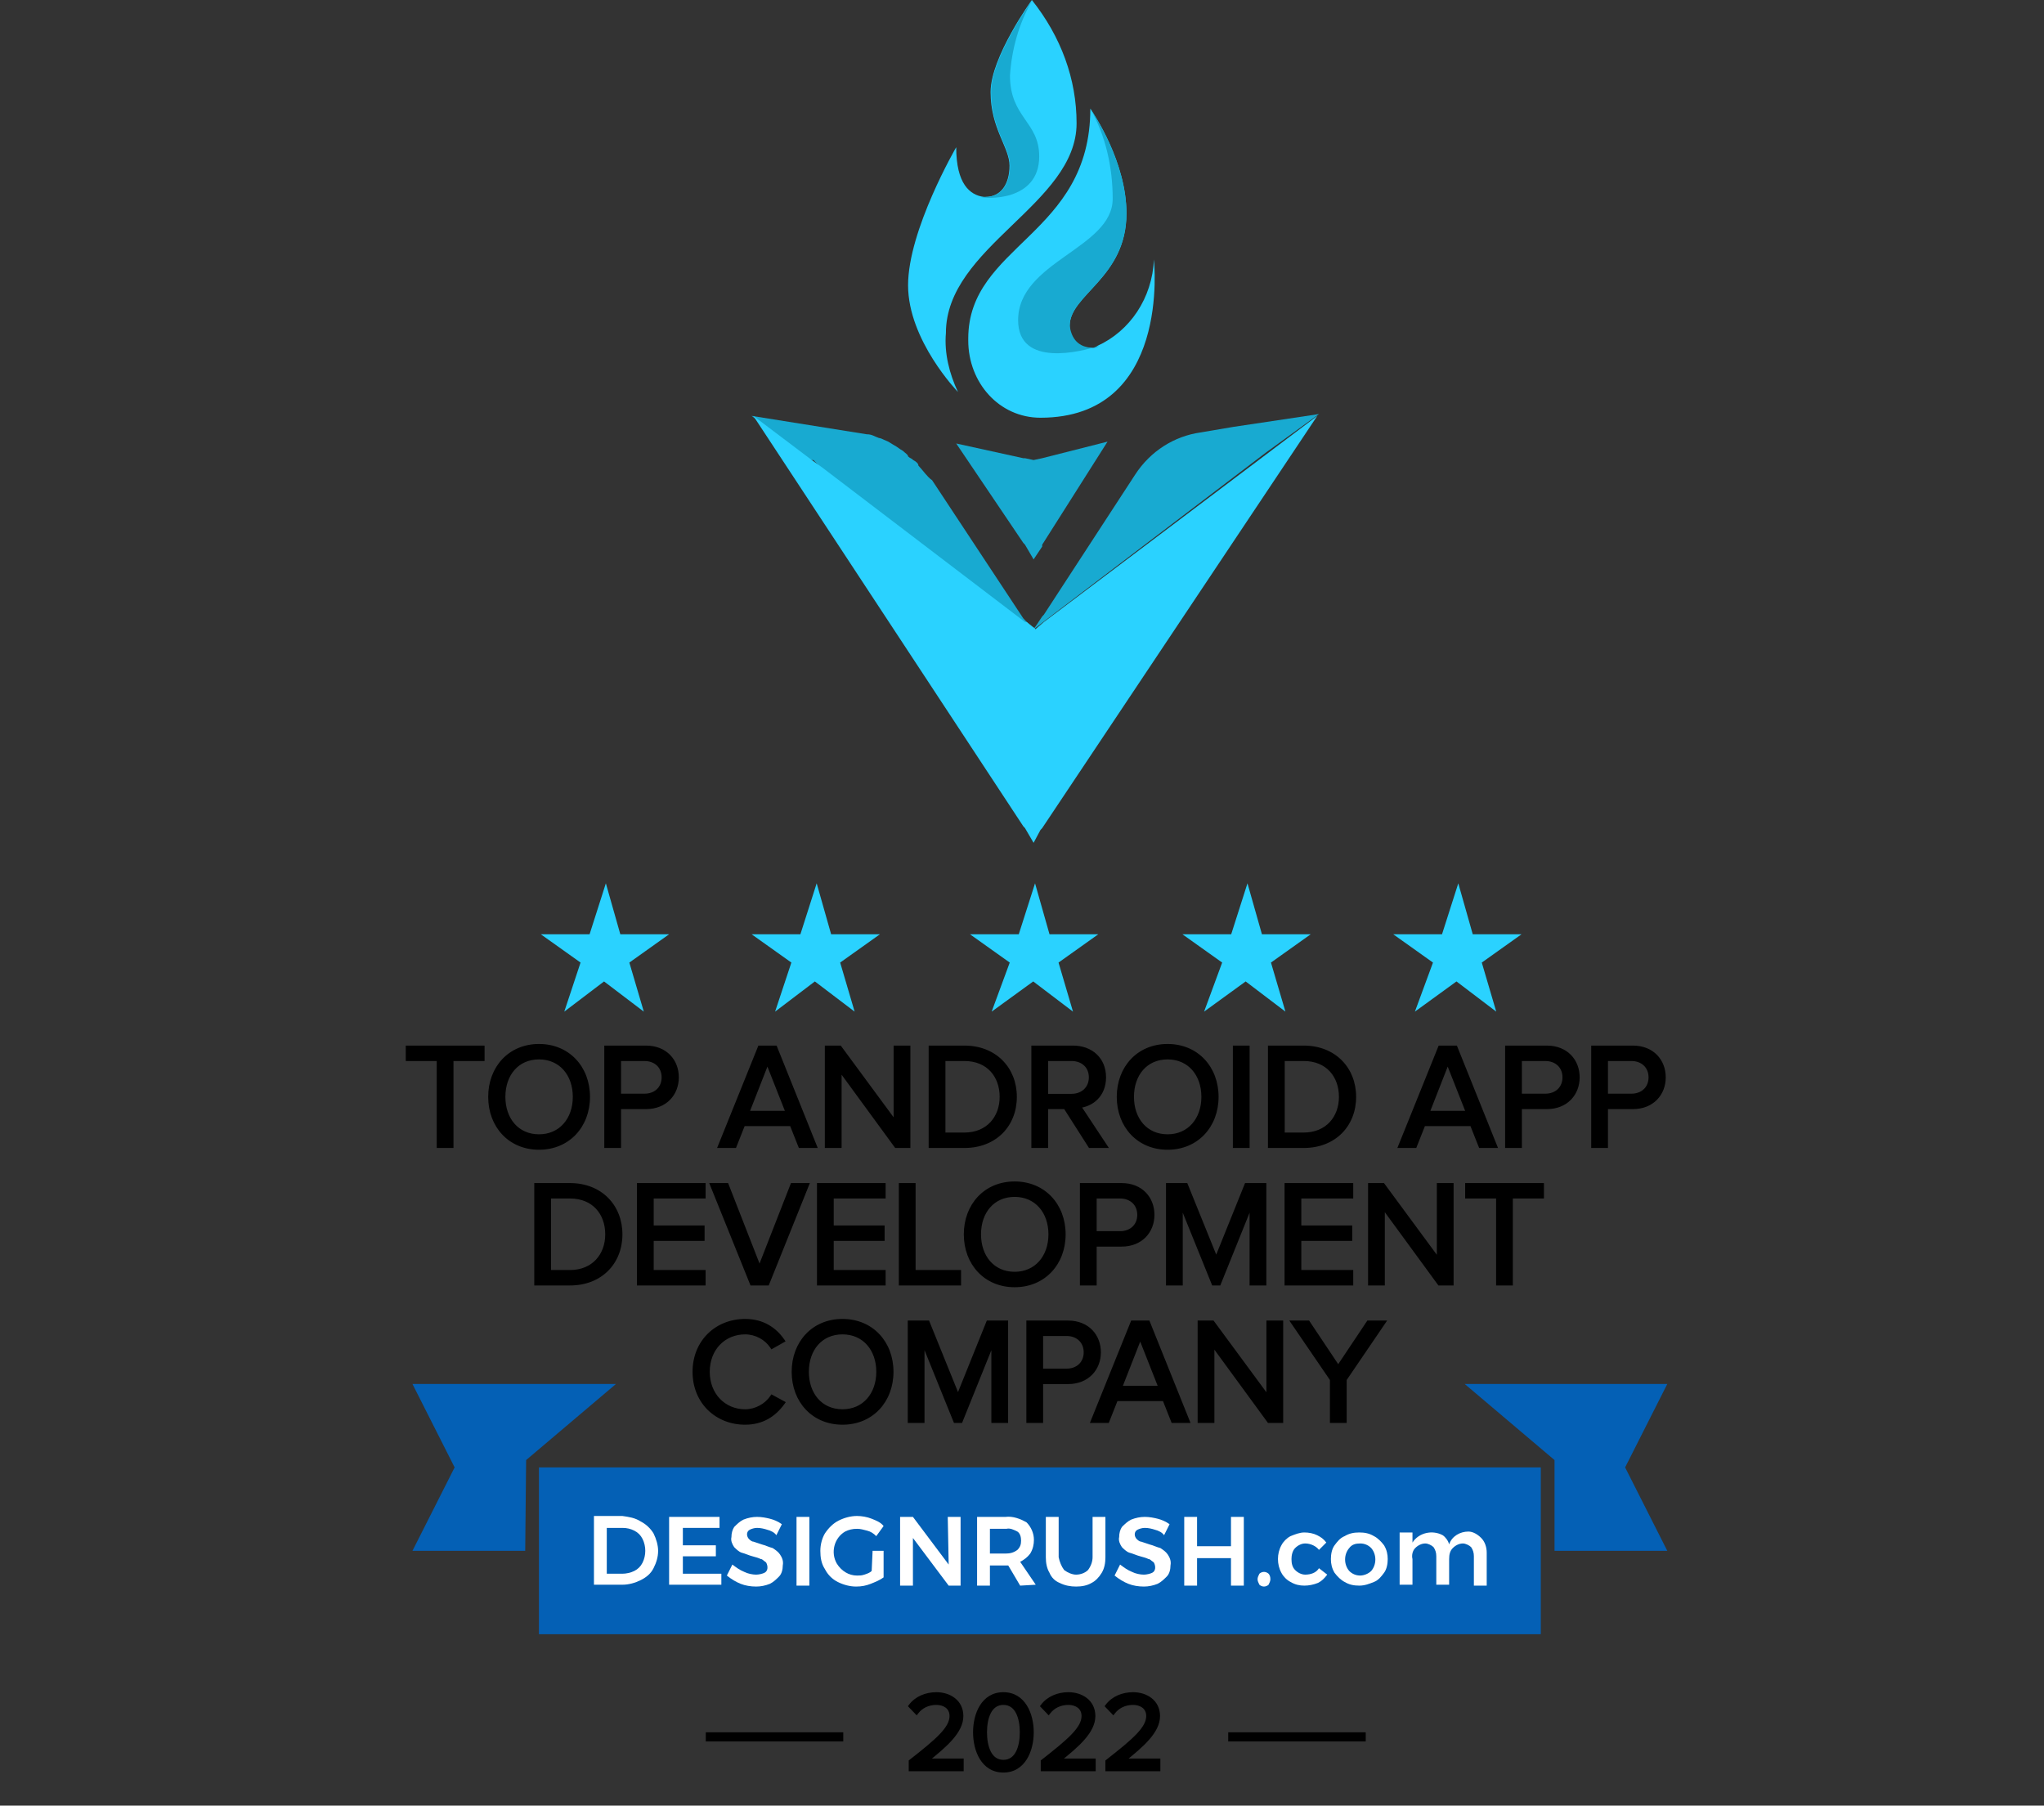 <svg width="223" height="197" viewBox="0 0 223 197" fill="none" xmlns="http://www.w3.org/2000/svg">
<rect x="0" y="0" width="223" height="197" fill="#333333" stroke="none"/>
<path d="M49.224 125V115.512H52.616V114.328H44.52V115.512H47.896V125H49.224ZM58.807 125.192C61.959 125.192 64.119 122.824 64.119 119.672C64.119 116.52 61.959 114.152 58.807 114.152C55.655 114.152 53.511 116.52 53.511 119.672C53.511 122.824 55.655 125.192 58.807 125.192ZM58.807 124.008C56.407 124.008 54.887 122.152 54.887 119.672C54.887 117.176 56.407 115.336 58.807 115.336C61.191 115.336 62.743 117.176 62.743 119.672C62.743 122.152 61.191 124.008 58.807 124.008ZM67.506 125V120.76H70.466C72.594 120.76 73.81 119.288 73.81 117.544C73.81 115.8 72.61 114.328 70.466 114.328H66.178V125H67.506ZM70.306 119.576H67.506V115.512H70.306C71.57 115.512 72.434 116.344 72.434 117.544C72.434 118.744 71.57 119.576 70.306 119.576ZM88.845 125L84.557 114.328H82.909L78.605 125H80.125L81.069 122.616H86.381L87.325 125H88.845ZM85.997 121.448H81.469L83.725 115.688L85.997 121.448ZM99.072 125V114.328H97.744V122.664L91.6 114.328H90.24V125H91.568V116.488L97.792 125H99.072ZM105.216 125C108.544 125 110.688 122.712 110.688 119.672C110.688 116.648 108.544 114.328 105.216 114.328H101.568V125H105.216ZM105.216 123.816H102.896V115.512H105.216C107.856 115.512 109.312 117.368 109.312 119.672C109.312 121.96 107.808 123.816 105.216 123.816ZM120.515 125L117.635 120.648C119.091 120.52 120.419 119.464 120.419 117.544C120.419 115.576 119.011 114.328 117.059 114.328H112.771V125H114.099V120.76H116.243L118.947 125H120.515ZM116.899 119.592H114.099V115.512H116.899C118.163 115.512 119.043 116.328 119.043 117.544C119.043 118.744 118.163 119.592 116.899 119.592ZM127.385 125.192C130.537 125.192 132.697 122.824 132.697 119.672C132.697 116.52 130.537 114.152 127.385 114.152C124.233 114.152 122.089 116.52 122.089 119.672C122.089 122.824 124.233 125.192 127.385 125.192ZM127.385 124.008C124.985 124.008 123.465 122.152 123.465 119.672C123.465 117.176 124.985 115.336 127.385 115.336C129.769 115.336 131.321 117.176 131.321 119.672C131.321 122.152 129.769 124.008 127.385 124.008ZM136.084 125V114.328H134.756V125H136.084ZM142.232 125C145.56 125 147.704 122.712 147.704 119.672C147.704 116.648 145.56 114.328 142.232 114.328H138.584V125H142.232ZM142.232 123.816H139.912V115.512H142.232C144.872 115.512 146.328 117.368 146.328 119.672C146.328 121.96 144.824 123.816 142.232 123.816ZM163.064 125L158.776 114.328H157.128L152.824 125H154.344L155.288 122.616H160.6L161.544 125H163.064ZM160.216 121.448H155.688L157.944 115.688L160.216 121.448ZM165.787 125V120.76H168.747C170.875 120.76 172.091 119.288 172.091 117.544C172.091 115.8 170.891 114.328 168.747 114.328H164.459V125H165.787ZM168.587 119.576H165.787V115.512H168.587C169.851 115.512 170.715 116.344 170.715 117.544C170.715 118.744 169.851 119.576 168.587 119.576ZM175.178 125V120.76H178.138C180.266 120.76 181.482 119.288 181.482 117.544C181.482 115.8 180.282 114.328 178.138 114.328H173.85V125H175.178ZM177.978 119.576H175.178V115.512H177.978C179.242 115.512 180.106 116.344 180.106 117.544C180.106 118.744 179.242 119.576 177.978 119.576ZM62.185 140C65.513 140 67.657 137.712 67.657 134.672C67.657 131.648 65.513 129.328 62.185 129.328H58.537V140H62.185ZM62.185 138.816H59.865V130.512H62.185C64.825 130.512 66.281 132.368 66.281 134.672C66.281 136.96 64.777 138.816 62.185 138.816ZM76.732 140V138.816H71.068V135.136H76.62V133.952H71.068V130.512H76.732V129.328H69.74V140H76.732ZM83.698 140L87.986 129.328H86.466L82.866 138.544L79.266 129.328H77.746L82.05 140H83.698ZM96.373 140V138.816H90.709V135.136H96.261V133.952H90.709V130.512H96.373V129.328H89.381V140H96.373ZM104.602 140V138.816H99.642V129.328H98.314V140H104.602ZM110.698 140.192C113.85 140.192 116.01 137.824 116.01 134.672C116.01 131.52 113.85 129.152 110.698 129.152C107.546 129.152 105.402 131.52 105.402 134.672C105.402 137.824 107.546 140.192 110.698 140.192ZM110.698 139.008C108.298 139.008 106.778 137.152 106.778 134.672C106.778 132.176 108.298 130.336 110.698 130.336C113.082 130.336 114.634 132.176 114.634 134.672C114.634 137.152 113.082 139.008 110.698 139.008ZM119.396 140V135.76H122.356C124.484 135.76 125.7 134.288 125.7 132.544C125.7 130.8 124.5 129.328 122.356 129.328H118.068V140H119.396ZM122.196 134.576H119.396V130.512H122.196C123.46 130.512 124.324 131.344 124.324 132.544C124.324 133.744 123.46 134.576 122.196 134.576ZM137.907 140V129.328H136.003L132.691 137.552L129.363 129.328H127.459V140H128.787V131.024L132.419 140H132.963L136.579 131.024V140H137.907ZM147.388 140V138.816H141.724V135.136H147.276V133.952H141.724V130.512H147.388V129.328H140.396V140H147.388ZM158.338 140V129.328H157.01V137.664L150.866 129.328H149.506V140H150.834V131.488L157.058 140H158.338ZM164.802 140V130.512H168.194V129.328H160.098V130.512H163.474V140H164.802ZM81.296 155.192C83.184 155.192 84.464 154.296 85.36 153.064L84.24 152.456C83.632 153.352 82.512 154.008 81.296 154.008C78.96 154.008 77.184 152.2 77.184 149.672C77.184 147.112 78.96 145.336 81.296 145.336C82.512 145.336 83.632 145.976 84.24 146.888L85.344 146.264C84.496 145.048 83.184 144.152 81.296 144.152C78.224 144.152 75.808 146.392 75.808 149.672C75.808 152.952 78.224 155.192 81.296 155.192ZM91.917 155.192C95.069 155.192 97.229 152.824 97.229 149.672C97.229 146.52 95.069 144.152 91.917 144.152C88.765 144.152 86.621 146.52 86.621 149.672C86.621 152.824 88.765 155.192 91.917 155.192ZM91.917 154.008C89.517 154.008 87.997 152.152 87.997 149.672C87.997 147.176 89.517 145.336 91.917 145.336C94.301 145.336 95.853 147.176 95.853 149.672C95.853 152.152 94.301 154.008 91.917 154.008ZM109.735 155V144.328H107.831L104.519 152.552L101.191 144.328H99.287V155H100.615V146.024L104.247 155H104.791L108.407 146.024V155H109.735ZM113.553 155V150.76H116.513C118.641 150.76 119.857 149.288 119.857 147.544C119.857 145.8 118.657 144.328 116.513 144.328H112.225V155H113.553ZM116.353 149.576H113.553V145.512H116.353C117.617 145.512 118.481 146.344 118.481 147.544C118.481 148.744 117.617 149.576 116.353 149.576ZM129.517 155L125.229 144.328H123.581L119.277 155H120.797L121.741 152.616H127.053L127.997 155H129.517ZM126.669 151.448H122.141L124.397 145.688L126.669 151.448ZM139.744 155V144.328H138.416V152.664L132.272 144.328H130.912V155H132.24V146.488L138.464 155H139.744ZM146.672 155V150.488L150.864 144.328H149.312L146 149.288L142.688 144.328H141.136L145.344 150.488V155H146.672Z" fill="black"/>
<path d="M49.224 125V125.25H49.474V125H49.224ZM49.224 115.512V115.262H48.974V115.512H49.224ZM52.616 115.512V115.762H52.866V115.512H52.616ZM52.616 114.328H52.866V114.078H52.616V114.328ZM44.52 114.328V114.078H44.27V114.328H44.52ZM44.52 115.512H44.27V115.762H44.52V115.512ZM47.896 115.512H48.146V115.262H47.896V115.512ZM47.896 125H47.646V125.25H47.896V125ZM49.474 125V115.512H48.974V125H49.474ZM49.224 115.762H52.616V115.262H49.224V115.762ZM52.866 115.512V114.328H52.366V115.512H52.866ZM52.616 114.078H44.52V114.578H52.616V114.078ZM44.27 114.328V115.512H44.77V114.328H44.27ZM44.52 115.762H47.896V115.262H44.52V115.762ZM47.646 115.512V125H48.146V115.512H47.646ZM47.896 125.25H49.224V124.75H47.896V125.25ZM58.807 125.442C62.11 125.442 64.369 122.949 64.369 119.672H63.869C63.869 122.699 61.809 124.942 58.807 124.942V125.442ZM64.369 119.672C64.369 116.395 62.11 113.902 58.807 113.902V114.402C61.809 114.402 63.869 116.645 63.869 119.672H64.369ZM58.807 113.902C55.504 113.902 53.261 116.396 53.261 119.672H53.761C53.761 116.644 55.807 114.402 58.807 114.402V113.902ZM53.261 119.672C53.261 122.948 55.504 125.442 58.807 125.442V124.942C55.807 124.942 53.761 122.7 53.761 119.672H53.261ZM58.807 123.758C57.676 123.758 56.766 123.323 56.135 122.605C55.502 121.884 55.137 120.862 55.137 119.672H54.637C54.637 120.962 55.033 122.108 55.76 122.935C56.489 123.765 57.538 124.258 58.807 124.258V123.758ZM55.137 119.672C55.137 118.474 55.502 117.452 56.135 116.733C56.765 116.018 57.676 115.586 58.807 115.586V115.086C57.539 115.086 56.489 115.574 55.76 116.403C55.033 117.228 54.637 118.374 54.637 119.672H55.137ZM58.807 115.586C59.931 115.586 60.846 116.018 61.482 116.734C62.121 117.453 62.493 118.475 62.493 119.672H62.993C62.993 118.373 62.589 117.227 61.856 116.402C61.121 115.574 60.068 115.086 58.807 115.086V115.586ZM62.493 119.672C62.493 120.861 62.122 121.883 61.482 122.604C60.845 123.323 59.93 123.758 58.807 123.758V124.258C60.069 124.258 61.121 123.765 61.856 122.936C62.589 122.109 62.993 120.963 62.993 119.672H62.493ZM67.506 125V125.25H67.756V125H67.506ZM67.506 120.76V120.51H67.256V120.76H67.506ZM66.178 114.328V114.078H65.928V114.328H66.178ZM66.178 125H65.928V125.25H66.178V125ZM67.506 119.576H67.256V119.826H67.506V119.576ZM67.506 115.512V115.262H67.256V115.512H67.506ZM67.756 125V120.76H67.256V125H67.756ZM67.506 121.01H70.466V120.51H67.506V121.01ZM70.466 121.01C71.59 121.01 72.493 120.62 73.115 119.98C73.735 119.343 74.06 118.474 74.06 117.544H73.56C73.56 118.358 73.276 119.097 72.757 119.632C72.238 120.164 71.469 120.51 70.466 120.51V121.01ZM74.06 117.544C74.06 116.615 73.74 115.746 73.121 115.108C72.501 114.468 71.598 114.078 70.466 114.078V114.578C71.478 114.578 72.246 114.924 72.762 115.456C73.28 115.99 73.56 116.729 73.56 117.544H74.06ZM70.466 114.078H66.178V114.578H70.466V114.078ZM65.928 114.328V125H66.428V114.328H65.928ZM66.178 125.25H67.506V124.75H66.178V125.25ZM70.306 119.326H67.506V119.826H70.306V119.326ZM67.756 119.576V115.512H67.256V119.576H67.756ZM67.506 115.762H70.306V115.262H67.506V115.762ZM70.306 115.762C70.882 115.762 71.349 115.951 71.671 116.259C71.991 116.566 72.184 117.006 72.184 117.544H72.684C72.684 116.882 72.444 116.306 72.017 115.897C71.59 115.489 70.993 115.262 70.306 115.262V115.762ZM72.184 117.544C72.184 118.082 71.991 118.522 71.671 118.829C71.349 119.137 70.882 119.326 70.306 119.326V119.826C70.993 119.826 71.59 119.599 72.017 119.191C72.444 118.782 72.684 118.206 72.684 117.544H72.184ZM88.845 125V125.25H89.215L89.077 124.907L88.845 125ZM84.557 114.328L84.789 114.235L84.726 114.078H84.557V114.328ZM82.909 114.328V114.078H82.74L82.677 114.234L82.909 114.328ZM78.605 125L78.373 124.906L78.234 125.25H78.605V125ZM80.125 125V125.25H80.295L80.357 125.092L80.125 125ZM81.069 122.616V122.366H80.899L80.837 122.524L81.069 122.616ZM86.381 122.616L86.613 122.524L86.551 122.366H86.381V122.616ZM87.325 125L87.093 125.092L87.155 125.25H87.325V125ZM85.997 121.448V121.698H86.364L86.23 121.356L85.997 121.448ZM81.469 121.448L81.236 121.357L81.103 121.698H81.469V121.448ZM83.725 115.688L83.957 115.596L83.724 115.005L83.492 115.597L83.725 115.688ZM89.077 124.907L84.789 114.235L84.325 114.421L88.613 125.093L89.077 124.907ZM84.557 114.078H82.909V114.578H84.557V114.078ZM82.677 114.234L78.373 124.906L78.837 125.094L83.141 114.422L82.677 114.234ZM78.605 125.25H80.125V124.75H78.605V125.25ZM80.357 125.092L81.301 122.708L80.837 122.524L79.892 124.908L80.357 125.092ZM81.069 122.866H86.381V122.366H81.069V122.866ZM86.148 122.708L87.093 125.092L87.557 124.908L86.613 122.524L86.148 122.708ZM87.325 125.25H88.845V124.75H87.325V125.25ZM85.997 121.198H81.469V121.698H85.997V121.198ZM81.702 121.539L83.958 115.779L83.492 115.597L81.236 121.357L81.702 121.539ZM83.492 115.78L85.764 121.54L86.23 121.356L83.957 115.596L83.492 115.78ZM99.072 125V125.25H99.322V125H99.072ZM99.072 114.328H99.322V114.078H99.072V114.328ZM97.744 114.328V114.078H97.494V114.328H97.744ZM97.744 122.664L97.543 122.812L97.994 123.425V122.664H97.744ZM91.6 114.328L91.801 114.18L91.727 114.078H91.6V114.328ZM90.24 114.328V114.078H89.99V114.328H90.24ZM90.24 125H89.99V125.25H90.24V125ZM91.568 125V125.25H91.818V125H91.568ZM91.568 116.488L91.77 116.34L91.318 115.723V116.488H91.568ZM97.792 125L97.59 125.148L97.665 125.25H97.792V125ZM99.322 125V114.328H98.822V125H99.322ZM99.072 114.078H97.744V114.578H99.072V114.078ZM97.494 114.328V122.664H97.994V114.328H97.494ZM97.945 122.516L91.801 114.18L91.399 114.476L97.543 122.812L97.945 122.516ZM91.6 114.078H90.24V114.578H91.6V114.078ZM89.99 114.328V125H90.49V114.328H89.99ZM90.24 125.25H91.568V124.75H90.24V125.25ZM91.818 125V116.488H91.318V125H91.818ZM91.366 116.636L97.59 125.148L97.994 124.852L91.77 116.34L91.366 116.636ZM97.792 125.25H99.072V124.75H97.792V125.25ZM101.568 114.328V114.078H101.318V114.328H101.568ZM101.568 125H101.318V125.25H101.568V125ZM102.896 123.816H102.646V124.066H102.896V123.816ZM102.896 115.512V115.262H102.646V115.512H102.896ZM105.216 125.25C106.939 125.25 108.373 124.657 109.377 123.653C110.38 122.65 110.938 121.252 110.938 119.672H110.438C110.438 121.132 109.924 122.398 109.024 123.299C108.123 124.199 106.821 124.75 105.216 124.75V125.25ZM110.938 119.672C110.938 118.1 110.38 116.699 109.378 115.69C108.374 114.68 106.94 114.078 105.216 114.078V114.578C106.82 114.578 108.122 115.136 109.023 116.042C109.924 116.949 110.438 118.22 110.438 119.672H110.938ZM105.216 114.078H101.568V114.578H105.216V114.078ZM101.318 114.328V125H101.818V114.328H101.318ZM101.568 125.25H105.216V124.75H101.568V125.25ZM105.216 123.566H102.896V124.066H105.216V123.566ZM103.146 123.816V115.512H102.646V123.816H103.146ZM102.896 115.762H105.216V115.262H102.896V115.762ZM105.216 115.762C106.474 115.762 107.429 116.202 108.071 116.898C108.715 117.596 109.062 118.572 109.062 119.672H109.562C109.562 118.468 109.182 117.364 108.438 116.558C107.692 115.75 106.598 115.262 105.216 115.262V115.762ZM109.062 119.672C109.062 120.762 108.705 121.734 108.054 122.431C107.405 123.126 106.449 123.566 105.216 123.566V124.066C106.575 124.066 107.668 123.578 108.419 122.773C109.168 121.97 109.562 120.87 109.562 119.672H109.062ZM120.515 125V125.25H120.981L120.724 124.862L120.515 125ZM117.635 120.648L117.614 120.399L117.195 120.436L117.427 120.786L117.635 120.648ZM112.771 114.328V114.078H112.521V114.328H112.771ZM112.771 125H112.521V125.25H112.771V125ZM114.099 125V125.25H114.349V125H114.099ZM114.099 120.76V120.51H113.849V120.76H114.099ZM116.243 120.76L116.454 120.626L116.381 120.51H116.243V120.76ZM118.947 125L118.737 125.134L118.81 125.25H118.947V125ZM114.099 119.592H113.849V119.842H114.099V119.592ZM114.099 115.512V115.262H113.849V115.512H114.099ZM120.724 124.862L117.844 120.51L117.427 120.786L120.307 125.138L120.724 124.862ZM117.657 120.897C118.437 120.828 119.191 120.511 119.751 119.944C120.314 119.374 120.669 118.565 120.669 117.544H120.169C120.169 118.443 119.86 119.122 119.396 119.592C118.928 120.065 118.29 120.34 117.614 120.399L117.657 120.897ZM120.669 117.544C120.669 116.497 120.293 115.625 119.642 115.016C118.993 114.408 118.089 114.078 117.059 114.078V114.578C117.982 114.578 118.758 114.872 119.301 115.38C119.841 115.887 120.169 116.623 120.169 117.544H120.669ZM117.059 114.078H112.771V114.578H117.059V114.078ZM112.521 114.328V125H113.021V114.328H112.521ZM112.771 125.25H114.099V124.75H112.771V125.25ZM114.349 125V120.76H113.849V125H114.349ZM114.099 121.01H116.243V120.51H114.099V121.01ZM116.033 120.894L118.737 125.134L119.158 124.866L116.454 120.626L116.033 120.894ZM118.947 125.25H120.515V124.75H118.947V125.25ZM116.899 119.342H114.099V119.842H116.899V119.342ZM114.349 119.592V115.512H113.849V119.592H114.349ZM114.099 115.762H116.899V115.262H114.099V115.762ZM116.899 115.762C117.477 115.762 117.949 115.948 118.274 116.254C118.598 116.559 118.793 116.999 118.793 117.544H119.293C119.293 116.873 119.049 116.297 118.617 115.89C118.186 115.484 117.586 115.262 116.899 115.262V115.762ZM118.793 117.544C118.793 118.081 118.598 118.526 118.273 118.837C117.946 119.15 117.475 119.342 116.899 119.342V119.842C117.588 119.842 118.189 119.61 118.618 119.199C119.049 118.786 119.293 118.207 119.293 117.544H118.793ZM127.385 125.442C130.688 125.442 132.947 122.949 132.947 119.672H132.447C132.447 122.699 130.387 124.942 127.385 124.942V125.442ZM132.947 119.672C132.947 116.395 130.688 113.902 127.385 113.902V114.402C130.387 114.402 132.447 116.645 132.447 119.672H132.947ZM127.385 113.902C124.082 113.902 121.839 116.396 121.839 119.672H122.339C122.339 116.644 124.385 114.402 127.385 114.402V113.902ZM121.839 119.672C121.839 122.948 124.082 125.442 127.385 125.442V124.942C124.385 124.942 122.339 122.7 122.339 119.672H121.839ZM127.385 123.758C126.254 123.758 125.344 123.323 124.713 122.605C124.08 121.884 123.715 120.862 123.715 119.672H123.215C123.215 120.962 123.611 122.108 124.338 122.935C125.067 123.765 126.116 124.258 127.385 124.258V123.758ZM123.715 119.672C123.715 118.474 124.08 117.452 124.713 116.733C125.343 116.018 126.254 115.586 127.385 115.586V115.086C126.117 115.086 125.068 115.574 124.338 116.403C123.611 117.228 123.215 118.374 123.215 119.672H123.715ZM127.385 115.586C128.509 115.586 129.424 116.018 130.061 116.734C130.7 117.453 131.071 118.475 131.071 119.672H131.571C131.571 118.373 131.167 117.227 130.434 116.402C129.699 115.574 128.646 115.086 127.385 115.086V115.586ZM131.071 119.672C131.071 120.861 130.7 121.883 130.06 122.604C129.423 123.323 128.508 123.758 127.385 123.758V124.258C128.647 124.258 129.7 123.765 130.435 122.936C131.167 122.109 131.571 120.963 131.571 119.672H131.071ZM136.084 125V125.25H136.334V125H136.084ZM136.084 114.328H136.334V114.078H136.084V114.328ZM134.756 114.328V114.078H134.506V114.328H134.756ZM134.756 125H134.506V125.25H134.756V125ZM136.334 125V114.328H135.834V125H136.334ZM136.084 114.078H134.756V114.578H136.084V114.078ZM134.506 114.328V125H135.006V114.328H134.506ZM134.756 125.25H136.084V124.75H134.756V125.25ZM138.584 114.328V114.078H138.334V114.328H138.584ZM138.584 125H138.334V125.25H138.584V125ZM139.912 123.816H139.662V124.066H139.912V123.816ZM139.912 115.512V115.262H139.662V115.512H139.912ZM142.232 125.25C143.955 125.25 145.389 124.657 146.393 123.653C147.396 122.65 147.954 121.252 147.954 119.672H147.454C147.454 121.132 146.94 122.398 146.039 123.299C145.139 124.199 143.837 124.75 142.232 124.75V125.25ZM147.954 119.672C147.954 118.1 147.396 116.699 146.393 115.69C145.39 114.68 143.956 114.078 142.232 114.078V114.578C143.836 114.578 145.138 115.136 146.039 116.042C146.94 116.949 147.454 118.22 147.454 119.672H147.954ZM142.232 114.078H138.584V114.578H142.232V114.078ZM138.334 114.328V125H138.834V114.328H138.334ZM138.584 125.25H142.232V124.75H138.584V125.25ZM142.232 123.566H139.912V124.066H142.232V123.566ZM140.162 123.816V115.512H139.662V123.816H140.162ZM139.912 115.762H142.232V115.262H139.912V115.762ZM142.232 115.762C143.49 115.762 144.445 116.202 145.086 116.898C145.731 117.596 146.078 118.572 146.078 119.672H146.578C146.578 118.468 146.197 117.364 145.454 116.558C144.707 115.75 143.614 115.262 142.232 115.262V115.762ZM146.078 119.672C146.078 120.762 145.72 121.734 145.069 122.431C144.42 123.126 143.465 123.566 142.232 123.566V124.066C143.591 124.066 144.683 123.578 145.435 122.773C146.184 121.97 146.578 120.87 146.578 119.672H146.078ZM163.064 125V125.25H163.434L163.296 124.907L163.064 125ZM158.776 114.328L159.008 114.235L158.945 114.078H158.776V114.328ZM157.128 114.328V114.078H156.959L156.896 114.234L157.128 114.328ZM152.824 125L152.592 124.906L152.453 125.25H152.824V125ZM154.344 125V125.25H154.514L154.576 125.092L154.344 125ZM155.288 122.616V122.366H155.118L155.055 122.524L155.288 122.616ZM160.6 122.616L160.832 122.524L160.77 122.366H160.6V122.616ZM161.544 125L161.311 125.092L161.374 125.25H161.544V125ZM160.216 121.448V121.698H160.583L160.448 121.356L160.216 121.448ZM155.688 121.448L155.455 121.357L155.321 121.698H155.688V121.448ZM157.944 115.688L158.176 115.596L157.943 115.005L157.711 115.597L157.944 115.688ZM163.296 124.907L159.008 114.235L158.544 114.421L162.832 125.093L163.296 124.907ZM158.776 114.078H157.128V114.578H158.776V114.078ZM156.896 114.234L152.592 124.906L153.056 125.094L157.36 114.422L156.896 114.234ZM152.824 125.25H154.344V124.75H152.824V125.25ZM154.576 125.092L155.52 122.708L155.055 122.524L154.111 124.908L154.576 125.092ZM155.288 122.866H160.6V122.366H155.288V122.866ZM160.367 122.708L161.311 125.092L161.776 124.908L160.832 122.524L160.367 122.708ZM161.544 125.25H163.064V124.75H161.544V125.25ZM160.216 121.198H155.688V121.698H160.216V121.198ZM155.92 121.539L158.176 115.779L157.711 115.597L155.455 121.357L155.92 121.539ZM157.711 115.78L159.983 121.54L160.448 121.356L158.176 115.596L157.711 115.78ZM165.787 125V125.25H166.037V125H165.787ZM165.787 120.76V120.51H165.537V120.76H165.787ZM164.459 114.328V114.078H164.209V114.328H164.459ZM164.459 125H164.209V125.25H164.459V125ZM165.787 119.576H165.537V119.826H165.787V119.576ZM165.787 115.512V115.262H165.537V115.512H165.787ZM166.037 125V120.76H165.537V125H166.037ZM165.787 121.01H168.747V120.51H165.787V121.01ZM168.747 121.01C169.871 121.01 170.774 120.62 171.396 119.98C172.016 119.343 172.341 118.474 172.341 117.544H171.841C171.841 118.358 171.558 119.097 171.038 119.632C170.52 120.164 169.751 120.51 168.747 120.51V121.01ZM172.341 117.544C172.341 116.615 172.021 115.746 171.402 115.108C170.782 114.468 169.879 114.078 168.747 114.078V114.578C169.759 114.578 170.528 114.924 171.043 115.456C171.561 115.99 171.841 116.729 171.841 117.544H172.341ZM168.747 114.078H164.459V114.578H168.747V114.078ZM164.209 114.328V125H164.709V114.328H164.209ZM164.459 125.25H165.787V124.75H164.459V125.25ZM168.587 119.326H165.787V119.826H168.587V119.326ZM166.037 119.576V115.512H165.537V119.576H166.037ZM165.787 115.762H168.587V115.262H165.787V115.762ZM168.587 115.762C169.163 115.762 169.631 115.951 169.952 116.259C170.273 116.566 170.465 117.006 170.465 117.544H170.965C170.965 116.882 170.725 116.306 170.298 115.897C169.871 115.489 169.274 115.262 168.587 115.262V115.762ZM170.465 117.544C170.465 118.082 170.273 118.522 169.952 118.829C169.631 119.137 169.163 119.326 168.587 119.326V119.826C169.274 119.826 169.871 119.599 170.298 119.191C170.725 118.782 170.965 118.206 170.965 117.544H170.465ZM175.178 125V125.25H175.428V125H175.178ZM175.178 120.76V120.51H174.928V120.76H175.178ZM173.85 114.328V114.078H173.6V114.328H173.85ZM173.85 125H173.6V125.25H173.85V125ZM175.178 119.576H174.928V119.826H175.178V119.576ZM175.178 115.512V115.262H174.928V115.512H175.178ZM175.428 125V120.76H174.928V125H175.428ZM175.178 121.01H178.138V120.51H175.178V121.01ZM178.138 121.01C179.262 121.01 180.165 120.62 180.787 119.98C181.407 119.343 181.732 118.474 181.732 117.544H181.232C181.232 118.358 180.948 119.097 180.428 119.632C179.91 120.164 179.141 120.51 178.138 120.51V121.01ZM181.732 117.544C181.732 116.615 181.411 115.746 180.793 115.108C180.173 114.468 179.27 114.078 178.138 114.078V114.578C179.15 114.578 179.918 114.924 180.434 115.456C180.952 115.99 181.232 116.729 181.232 117.544H181.732ZM178.138 114.078H173.85V114.578H178.138V114.078ZM173.6 114.328V125H174.1V114.328H173.6ZM173.85 125.25H175.178V124.75H173.85V125.25ZM177.978 119.326H175.178V119.826H177.978V119.326ZM175.428 119.576V115.512H174.928V119.576H175.428ZM175.178 115.762H177.978V115.262H175.178V115.762ZM177.978 115.762C178.554 115.762 179.021 115.951 179.343 116.259C179.663 116.566 179.856 117.006 179.856 117.544H180.356C180.356 116.882 180.116 116.306 179.688 115.897C179.262 115.489 178.665 115.262 177.978 115.262V115.762ZM179.856 117.544C179.856 118.082 179.663 118.522 179.343 118.829C179.021 119.137 178.554 119.326 177.978 119.326V119.826C178.665 119.826 179.262 119.599 179.688 119.191C180.116 118.782 180.356 118.206 180.356 117.544H179.856ZM58.537 129.328V129.078H58.287V129.328H58.537ZM58.537 140H58.287V140.25H58.537V140ZM59.865 138.816H59.615V139.066H59.865V138.816ZM59.865 130.512V130.262H59.615V130.512H59.865ZM62.185 140.25C63.908 140.25 65.342 139.657 66.346 138.653C67.349 137.65 67.907 136.252 67.907 134.672H67.407C67.407 136.132 66.893 137.398 65.992 138.299C65.092 139.199 63.79 139.75 62.185 139.75V140.25ZM67.907 134.672C67.907 133.1 67.349 131.699 66.346 130.69C65.343 129.68 63.909 129.078 62.185 129.078V129.578C63.789 129.578 65.091 130.136 65.992 131.042C66.893 131.949 67.407 133.22 67.407 134.672H67.907ZM62.185 129.078H58.537V129.578H62.185V129.078ZM58.287 129.328V140H58.787V129.328H58.287ZM58.537 140.25H62.185V139.75H58.537V140.25ZM62.185 138.566H59.865V139.066H62.185V138.566ZM60.115 138.816V130.512H59.615V138.816H60.115ZM59.865 130.762H62.185V130.262H59.865V130.762ZM62.185 130.762C63.443 130.762 64.398 131.202 65.039 131.898C65.684 132.596 66.031 133.572 66.031 134.672H66.531C66.531 133.468 66.15 132.364 65.407 131.558C64.66 130.75 63.567 130.262 62.185 130.262V130.762ZM66.031 134.672C66.031 135.762 65.673 136.734 65.022 137.431C64.374 138.126 63.418 138.566 62.185 138.566V139.066C63.544 139.066 64.636 138.578 65.388 137.773C66.137 136.97 66.531 135.87 66.531 134.672H66.031ZM76.732 140V140.25H76.982V140H76.732ZM76.732 138.816H76.982V138.566H76.732V138.816ZM71.068 138.816H70.818V139.066H71.068V138.816ZM71.068 135.136V134.886H70.818V135.136H71.068ZM76.62 135.136V135.386H76.87V135.136H76.62ZM76.62 133.952H76.87V133.702H76.62V133.952ZM71.068 133.952H70.818V134.202H71.068V133.952ZM71.068 130.512V130.262H70.818V130.512H71.068ZM76.732 130.512V130.762H76.982V130.512H76.732ZM76.732 129.328H76.982V129.078H76.732V129.328ZM69.74 129.328V129.078H69.49V129.328H69.74ZM69.74 140H69.49V140.25H69.74V140ZM76.982 140V138.816H76.482V140H76.982ZM76.732 138.566H71.068V139.066H76.732V138.566ZM71.318 138.816V135.136H70.818V138.816H71.318ZM71.068 135.386H76.62V134.886H71.068V135.386ZM76.87 135.136V133.952H76.37V135.136H76.87ZM76.62 133.702H71.068V134.202H76.62V133.702ZM71.318 133.952V130.512H70.818V133.952H71.318ZM71.068 130.762H76.732V130.262H71.068V130.762ZM76.982 130.512V129.328H76.482V130.512H76.982ZM76.732 129.078H69.74V129.578H76.732V129.078ZM69.49 129.328V140H69.99V129.328H69.49ZM69.74 140.25H76.732V139.75H69.74V140.25ZM83.698 140V140.25H83.867L83.93 140.093L83.698 140ZM87.986 129.328L88.218 129.421L88.355 129.078H87.986V129.328ZM86.466 129.328V129.078H86.295L86.233 129.237L86.466 129.328ZM82.866 138.544L82.633 138.635L82.866 139.231L83.098 138.635L82.866 138.544ZM79.266 129.328L79.498 129.237L79.436 129.078H79.266V129.328ZM77.746 129.328V129.078H77.375L77.514 129.422L77.746 129.328ZM82.05 140L81.818 140.094L81.881 140.25H82.05V140ZM83.93 140.093L88.218 129.421L87.754 129.235L83.466 139.907L83.93 140.093ZM87.986 129.078H86.466V129.578H87.986V129.078ZM86.233 129.237L82.633 138.453L83.098 138.635L86.698 129.419L86.233 129.237ZM83.098 138.453L79.498 129.237L79.033 129.419L82.633 138.635L83.098 138.453ZM79.266 129.078H77.746V129.578H79.266V129.078ZM77.514 129.422L81.818 140.094L82.281 139.906L77.977 129.234L77.514 129.422ZM82.05 140.25H83.698V139.75H82.05V140.25ZM96.373 140V140.25H96.623V140H96.373ZM96.373 138.816H96.623V138.566H96.373V138.816ZM90.709 138.816H90.459V139.066H90.709V138.816ZM90.709 135.136V134.886H90.459V135.136H90.709ZM96.261 135.136V135.386H96.511V135.136H96.261ZM96.261 133.952H96.511V133.702H96.261V133.952ZM90.709 133.952H90.459V134.202H90.709V133.952ZM90.709 130.512V130.262H90.459V130.512H90.709ZM96.373 130.512V130.762H96.623V130.512H96.373ZM96.373 129.328H96.623V129.078H96.373V129.328ZM89.381 129.328V129.078H89.131V129.328H89.381ZM89.381 140H89.131V140.25H89.381V140ZM96.623 140V138.816H96.123V140H96.623ZM96.373 138.566H90.709V139.066H96.373V138.566ZM90.959 138.816V135.136H90.459V138.816H90.959ZM90.709 135.386H96.261V134.886H90.709V135.386ZM96.511 135.136V133.952H96.011V135.136H96.511ZM96.261 133.702H90.709V134.202H96.261V133.702ZM90.959 133.952V130.512H90.459V133.952H90.959ZM90.709 130.762H96.373V130.262H90.709V130.762ZM96.623 130.512V129.328H96.123V130.512H96.623ZM96.373 129.078H89.381V129.578H96.373V129.078ZM89.131 129.328V140H89.631V129.328H89.131ZM89.381 140.25H96.373V139.75H89.381V140.25ZM104.602 140V140.25H104.852V140H104.602ZM104.602 138.816H104.852V138.566H104.602V138.816ZM99.642 138.816H99.392V139.066H99.642V138.816ZM99.642 129.328H99.892V129.078H99.642V129.328ZM98.314 129.328V129.078H98.064V129.328H98.314ZM98.314 140H98.064V140.25H98.314V140ZM104.852 140V138.816H104.352V140H104.852ZM104.602 138.566H99.642V139.066H104.602V138.566ZM99.892 138.816V129.328H99.392V138.816H99.892ZM99.642 129.078H98.314V129.578H99.642V129.078ZM98.064 129.328V140H98.564V129.328H98.064ZM98.314 140.25H104.602V139.75H98.314V140.25ZM110.698 140.442C114.001 140.442 116.26 137.949 116.26 134.672H115.76C115.76 137.699 113.699 139.942 110.698 139.942V140.442ZM116.26 134.672C116.26 131.395 114.001 128.902 110.698 128.902V129.402C113.699 129.402 115.76 131.645 115.76 134.672H116.26ZM110.698 128.902C107.394 128.902 105.152 131.396 105.152 134.672H105.652C105.652 131.644 107.698 129.402 110.698 129.402V128.902ZM105.152 134.672C105.152 137.948 107.394 140.442 110.698 140.442V139.942C107.698 139.942 105.652 137.7 105.652 134.672H105.152ZM110.698 138.758C109.567 138.758 108.656 138.323 108.026 137.605C107.392 136.884 107.028 135.862 107.028 134.672H106.528C106.528 135.962 106.924 137.108 107.65 137.935C108.379 138.765 109.429 139.258 110.698 139.258V138.758ZM107.028 134.672C107.028 133.474 107.393 132.452 108.026 131.733C108.656 131.018 109.566 130.586 110.698 130.586V130.086C109.43 130.086 108.38 130.574 107.65 131.403C106.923 132.228 106.528 133.374 106.528 134.672H107.028ZM110.698 130.586C111.821 130.586 112.736 131.018 113.373 131.734C114.012 132.453 114.384 133.475 114.384 134.672H114.884C114.884 133.373 114.48 132.227 113.747 131.402C113.012 130.574 111.959 130.086 110.698 130.086V130.586ZM114.384 134.672C114.384 135.861 114.012 136.883 113.373 137.604C112.736 138.323 111.821 138.758 110.698 138.758V139.258C111.959 139.258 113.012 138.765 113.747 137.936C114.48 137.109 114.884 135.963 114.884 134.672H114.384ZM119.396 140V140.25H119.646V140H119.396ZM119.396 135.76V135.51H119.146V135.76H119.396ZM118.068 129.328V129.078H117.818V129.328H118.068ZM118.068 140H117.818V140.25H118.068V140ZM119.396 134.576H119.146V134.826H119.396V134.576ZM119.396 130.512V130.262H119.146V130.512H119.396ZM119.646 140V135.76H119.146V140H119.646ZM119.396 136.01H122.356V135.51H119.396V136.01ZM122.356 136.01C123.481 136.01 124.384 135.62 125.006 134.98C125.626 134.343 125.95 133.474 125.95 132.544H125.45C125.45 133.358 125.167 134.097 124.647 134.632C124.129 135.164 123.36 135.51 122.356 135.51V136.01ZM125.95 132.544C125.95 131.615 125.63 130.746 125.012 130.108C124.392 129.468 123.488 129.078 122.356 129.078V129.578C123.368 129.578 124.137 129.924 124.653 130.456C125.17 130.99 125.45 131.729 125.45 132.544H125.95ZM122.356 129.078H118.068V129.578H122.356V129.078ZM117.818 129.328V140H118.318V129.328H117.818ZM118.068 140.25H119.396V139.75H118.068V140.25ZM122.196 134.326H119.396V134.826H122.196V134.326ZM119.646 134.576V130.512H119.146V134.576H119.646ZM119.396 130.762H122.196V130.262H119.396V130.762ZM122.196 130.762C122.773 130.762 123.24 130.951 123.561 131.259C123.882 131.566 124.074 132.006 124.074 132.544H124.574C124.574 131.882 124.335 131.306 123.907 130.897C123.481 130.489 122.884 130.262 122.196 130.262V130.762ZM124.074 132.544C124.074 133.082 123.882 133.522 123.561 133.829C123.24 134.137 122.773 134.326 122.196 134.326V134.826C122.884 134.826 123.481 134.599 123.907 134.191C124.335 133.782 124.574 133.206 124.574 132.544H124.074ZM137.907 140V140.25H138.157V140H137.907ZM137.907 129.328H138.157V129.078H137.907V129.328ZM136.003 129.328V129.078H135.834L135.771 129.235L136.003 129.328ZM132.691 137.552L132.459 137.646L132.691 138.22L132.923 137.645L132.691 137.552ZM129.363 129.328L129.595 129.234L129.531 129.078H129.363V129.328ZM127.459 129.328V129.078H127.209V129.328H127.459ZM127.459 140H127.209V140.25H127.459V140ZM128.787 140V140.25H129.037V140H128.787ZM128.787 131.024L129.019 130.93L128.537 131.024H128.787ZM132.419 140L132.187 140.094L132.25 140.25H132.419V140ZM132.963 140V140.25H133.132L133.195 140.093L132.963 140ZM136.579 131.024H136.829L136.347 130.931L136.579 131.024ZM136.579 140H136.329V140.25H136.579V140ZM138.157 140V129.328H137.657V140H138.157ZM137.907 129.078H136.003V129.578H137.907V129.078ZM135.771 129.235L132.459 137.459L132.923 137.645L136.235 129.421L135.771 129.235ZM132.923 137.458L129.595 129.234L129.131 129.422L132.459 137.646L132.923 137.458ZM129.363 129.078H127.459V129.578H129.363V129.078ZM127.209 129.328V140H127.709V129.328H127.209ZM127.459 140.25H128.787V139.75H127.459V140.25ZM129.037 140V131.024H128.537V140H129.037ZM128.555 131.118L132.187 140.094L132.651 139.906L129.019 130.93L128.555 131.118ZM132.419 140.25H132.963V139.75H132.419V140.25ZM133.195 140.093L136.811 131.117L136.347 130.931L132.731 139.907L133.195 140.093ZM136.329 131.024V140H136.829V131.024H136.329ZM136.579 140.25H137.907V139.75H136.579V140.25ZM147.388 140V140.25H147.638V140H147.388ZM147.388 138.816H147.638V138.566H147.388V138.816ZM141.724 138.816H141.474V139.066H141.724V138.816ZM141.724 135.136V134.886H141.474V135.136H141.724ZM147.276 135.136V135.386H147.526V135.136H147.276ZM147.276 133.952H147.526V133.702H147.276V133.952ZM141.724 133.952H141.474V134.202H141.724V133.952ZM141.724 130.512V130.262H141.474V130.512H141.724ZM147.388 130.512V130.762H147.638V130.512H147.388ZM147.388 129.328H147.638V129.078H147.388V129.328ZM140.396 129.328V129.078H140.146V129.328H140.396ZM140.396 140H140.146V140.25H140.396V140ZM147.638 140V138.816H147.138V140H147.638ZM147.388 138.566H141.724V139.066H147.388V138.566ZM141.974 138.816V135.136H141.474V138.816H141.974ZM141.724 135.386H147.276V134.886H141.724V135.386ZM147.526 135.136V133.952H147.026V135.136H147.526ZM147.276 133.702H141.724V134.202H147.276V133.702ZM141.974 133.952V130.512H141.474V133.952H141.974ZM141.724 130.762H147.388V130.262H141.724V130.762ZM147.638 130.512V129.328H147.138V130.512H147.638ZM147.388 129.078H140.396V129.578H147.388V129.078ZM140.146 129.328V140H140.646V129.328H140.146ZM140.396 140.25H147.388V139.75H140.396V140.25ZM158.338 140V140.25H158.588V140H158.338ZM158.338 129.328H158.588V129.078H158.338V129.328ZM157.01 129.328V129.078H156.76V129.328H157.01ZM157.01 137.664L156.809 137.812L157.26 138.425V137.664H157.01ZM150.866 129.328L151.067 129.18L150.992 129.078H150.866V129.328ZM149.506 129.328V129.078H149.256V129.328H149.506ZM149.506 140H149.256V140.25H149.506V140ZM150.834 140V140.25H151.084V140H150.834ZM150.834 131.488L151.036 131.34L150.584 130.723V131.488H150.834ZM157.058 140L156.856 140.148L156.931 140.25H157.058V140ZM158.588 140V129.328H158.088V140H158.588ZM158.338 129.078H157.01V129.578H158.338V129.078ZM156.76 129.328V137.664H157.26V129.328H156.76ZM157.211 137.516L151.067 129.18L150.665 129.476L156.809 137.812L157.211 137.516ZM150.866 129.078H149.506V129.578H150.866V129.078ZM149.256 129.328V140H149.756V129.328H149.256ZM149.506 140.25H150.834V139.75H149.506V140.25ZM151.084 140V131.488H150.584V140H151.084ZM150.632 131.636L156.856 140.148L157.26 139.852L151.036 131.34L150.632 131.636ZM157.058 140.25H158.338V139.75H157.058V140.25ZM164.802 140V140.25H165.052V140H164.802ZM164.802 130.512V130.262H164.552V130.512H164.802ZM168.194 130.512V130.762H168.444V130.512H168.194ZM168.194 129.328H168.444V129.078H168.194V129.328ZM160.098 129.328V129.078H159.848V129.328H160.098ZM160.098 130.512H159.848V130.762H160.098V130.512ZM163.474 130.512H163.724V130.262H163.474V130.512ZM163.474 140H163.224V140.25H163.474V140ZM165.052 140V130.512H164.552V140H165.052ZM164.802 130.762H168.194V130.262H164.802V130.762ZM168.444 130.512V129.328H167.944V130.512H168.444ZM168.194 129.078H160.098V129.578H168.194V129.078ZM159.848 129.328V130.512H160.348V129.328H159.848ZM160.098 130.762H163.474V130.262H160.098V130.762ZM163.224 130.512V140H163.724V130.512H163.224ZM163.474 140.25H164.802V139.75H163.474V140.25ZM85.36 153.064L85.562 153.211L85.73 152.98L85.48 152.844L85.36 153.064ZM84.24 152.456L84.359 152.236L84.16 152.128L84.033 152.316L84.24 152.456ZM84.24 146.888L84.032 147.027L84.161 147.22L84.363 147.106L84.24 146.888ZM85.344 146.264L85.467 146.482L85.706 146.346L85.549 146.121L85.344 146.264ZM81.296 155.442C83.28 155.442 84.629 154.494 85.562 153.211L85.158 152.917C84.299 154.098 83.088 154.942 81.296 154.942V155.442ZM85.48 152.844L84.359 152.236L84.121 152.676L85.241 153.284L85.48 152.844ZM84.033 152.316C83.47 153.146 82.425 153.758 81.296 153.758V154.258C82.599 154.258 83.795 153.558 84.447 152.596L84.033 152.316ZM81.296 153.758C79.108 153.758 77.434 152.072 77.434 149.672H76.934C76.934 152.328 78.812 154.258 81.296 154.258V153.758ZM77.434 149.672C77.434 147.241 79.107 145.586 81.296 145.586V145.086C78.813 145.086 76.934 146.983 76.934 149.672H77.434ZM81.296 145.586C82.427 145.586 83.47 146.183 84.032 147.027L84.448 146.749C83.794 145.769 82.597 145.086 81.296 145.086V145.586ZM84.363 147.106L85.467 146.482L85.221 146.046L84.117 146.67L84.363 147.106ZM85.549 146.121C84.661 144.848 83.277 143.902 81.296 143.902V144.402C83.091 144.402 84.331 145.248 85.139 146.407L85.549 146.121ZM81.296 143.902C78.091 143.902 75.558 146.25 75.558 149.672H76.058C76.058 146.534 78.358 144.402 81.296 144.402V143.902ZM75.558 149.672C75.558 153.094 78.091 155.442 81.296 155.442V154.942C78.358 154.942 76.058 152.81 76.058 149.672H75.558ZM91.917 155.442C95.219 155.442 97.479 152.949 97.479 149.672H96.979C96.979 152.699 94.918 154.942 91.917 154.942V155.442ZM97.479 149.672C97.479 146.395 95.219 143.902 91.917 143.902V144.402C94.918 144.402 96.979 146.645 96.979 149.672H97.479ZM91.917 143.902C88.613 143.902 86.371 146.396 86.371 149.672H86.871C86.871 146.644 88.916 144.402 91.917 144.402V143.902ZM86.371 149.672C86.371 152.948 88.613 155.442 91.917 155.442V154.942C88.916 154.942 86.871 152.7 86.871 149.672H86.371ZM91.917 153.758C90.786 153.758 89.875 153.323 89.245 152.605C88.611 151.884 88.247 150.862 88.247 149.672H87.747C87.747 150.962 88.142 152.108 88.869 152.935C89.598 153.765 90.648 154.258 91.917 154.258V153.758ZM88.247 149.672C88.247 148.474 88.611 147.452 89.244 146.733C89.875 146.018 90.785 145.586 91.917 145.586V145.086C90.648 145.086 89.599 145.574 88.869 146.403C88.142 147.228 87.747 148.374 87.747 149.672H88.247ZM91.917 145.586C93.04 145.586 93.955 146.018 94.592 146.734C95.231 147.453 95.603 148.475 95.603 149.672H96.103C96.103 148.373 95.698 147.227 94.966 146.402C94.23 145.574 93.177 145.086 91.917 145.086V145.586ZM95.603 149.672C95.603 150.861 95.231 151.883 94.592 152.604C93.954 153.323 93.039 153.758 91.917 153.758V154.258C93.178 154.258 94.231 153.765 94.966 152.936C95.698 152.109 96.103 150.963 96.103 149.672H95.603ZM109.735 155V155.25H109.985V155H109.735ZM109.735 144.328H109.985V144.078H109.735V144.328ZM107.831 144.328V144.078H107.662L107.599 144.235L107.831 144.328ZM104.519 152.552L104.287 152.646L104.52 153.22L104.751 152.645L104.519 152.552ZM101.191 144.328L101.423 144.234L101.36 144.078H101.191V144.328ZM99.287 144.328V144.078H99.037V144.328H99.287ZM99.287 155H99.037V155.25H99.287V155ZM100.615 155V155.25H100.865V155H100.615ZM100.615 146.024L100.847 145.93L100.365 146.024H100.615ZM104.247 155L104.015 155.094L104.079 155.25H104.247V155ZM104.791 155V155.25H104.96L105.023 155.093L104.791 155ZM108.407 146.024H108.657L108.175 145.931L108.407 146.024ZM108.407 155H108.157V155.25H108.407V155ZM109.985 155V144.328H109.485V155H109.985ZM109.735 144.078H107.831V144.578H109.735V144.078ZM107.599 144.235L104.287 152.459L104.751 152.645L108.063 144.421L107.599 144.235ZM104.751 152.458L101.423 144.234L100.959 144.422L104.287 152.646L104.751 152.458ZM101.191 144.078H99.287V144.578H101.191V144.078ZM99.037 144.328V155H99.537V144.328H99.037ZM99.287 155.25H100.615V154.75H99.287V155.25ZM100.865 155V146.024H100.365V155H100.865ZM100.383 146.118L104.015 155.094L104.479 154.906L100.847 145.93L100.383 146.118ZM104.247 155.25H104.791V154.75H104.247V155.25ZM105.023 155.093L108.639 146.117L108.175 145.931L104.559 154.907L105.023 155.093ZM108.157 146.024V155H108.657V146.024H108.157ZM108.407 155.25H109.735V154.75H108.407V155.25ZM113.553 155V155.25H113.803V155H113.553ZM113.553 150.76V150.51H113.303V150.76H113.553ZM112.225 144.328V144.078H111.975V144.328H112.225ZM112.225 155H111.975V155.25H112.225V155ZM113.553 149.576H113.303V149.826H113.553V149.576ZM113.553 145.512V145.262H113.303V145.512H113.553ZM113.803 155V150.76H113.303V155H113.803ZM113.553 151.01H116.513V150.51H113.553V151.01ZM116.513 151.01C117.637 151.01 118.54 150.62 119.162 149.98C119.782 149.343 120.107 148.474 120.107 147.544H119.607C119.607 148.358 119.323 149.097 118.803 149.632C118.285 150.164 117.516 150.51 116.513 150.51V151.01ZM120.107 147.544C120.107 146.615 119.786 145.746 119.168 145.108C118.548 144.468 117.645 144.078 116.513 144.078V144.578C117.525 144.578 118.293 144.924 118.809 145.456C119.327 145.99 119.607 146.729 119.607 147.544H120.107ZM116.513 144.078H112.225V144.578H116.513V144.078ZM111.975 144.328V155H112.475V144.328H111.975ZM112.225 155.25H113.553V154.75H112.225V155.25ZM116.353 149.326H113.553V149.826H116.353V149.326ZM113.803 149.576V145.512H113.303V149.576H113.803ZM113.553 145.762H116.353V145.262H113.553V145.762ZM116.353 145.762C116.929 145.762 117.396 145.951 117.718 146.259C118.038 146.566 118.231 147.006 118.231 147.544H118.731C118.731 146.882 118.491 146.306 118.063 145.897C117.637 145.489 117.04 145.262 116.353 145.262V145.762ZM118.231 147.544C118.231 148.082 118.038 148.522 117.718 148.829C117.396 149.137 116.929 149.326 116.353 149.326V149.826C117.04 149.826 117.637 149.599 118.063 149.191C118.491 148.782 118.731 148.206 118.731 147.544H118.231ZM129.517 155V155.25H129.887L129.749 154.907L129.517 155ZM125.229 144.328L125.461 144.235L125.398 144.078H125.229V144.328ZM123.581 144.328V144.078H123.412L123.349 144.234L123.581 144.328ZM119.277 155L119.045 154.906L118.906 155.25H119.277V155ZM120.797 155V155.25H120.967L121.029 155.092L120.797 155ZM121.741 152.616V152.366H121.571L121.508 152.524L121.741 152.616ZM127.053 152.616L127.285 152.524L127.223 152.366H127.053V152.616ZM127.997 155L127.764 155.092L127.827 155.25H127.997V155ZM126.669 151.448V151.698H127.036L126.901 151.356L126.669 151.448ZM122.141 151.448L121.908 151.357L121.774 151.698H122.141V151.448ZM124.397 145.688L124.629 145.596L124.396 145.005L124.164 145.597L124.397 145.688ZM129.749 154.907L125.461 144.235L124.997 144.421L129.285 155.093L129.749 154.907ZM125.229 144.078H123.581V144.578H125.229V144.078ZM123.349 144.234L119.045 154.906L119.509 155.094L123.813 144.422L123.349 144.234ZM119.277 155.25H120.797V154.75H119.277V155.25ZM121.029 155.092L121.973 152.708L121.508 152.524L120.564 154.908L121.029 155.092ZM121.741 152.866H127.053V152.366H121.741V152.866ZM126.82 152.708L127.764 155.092L128.229 154.908L127.285 152.524L126.82 152.708ZM127.997 155.25H129.517V154.75H127.997V155.25ZM126.669 151.198H122.141V151.698H126.669V151.198ZM122.374 151.539L124.63 145.779L124.164 145.597L121.908 151.357L122.374 151.539ZM124.164 145.78L126.436 151.54L126.901 151.356L124.629 145.596L124.164 145.78ZM139.744 155V155.25H139.994V155H139.744ZM139.744 144.328H139.994V144.078H139.744V144.328ZM138.416 144.328V144.078H138.166V144.328H138.416ZM138.416 152.664L138.215 152.812L138.666 153.425V152.664H138.416ZM132.272 144.328L132.473 144.18L132.398 144.078H132.272V144.328ZM130.912 144.328V144.078H130.662V144.328H130.912ZM130.912 155H130.662V155.25H130.912V155ZM132.24 155V155.25H132.49V155H132.24ZM132.24 146.488L132.442 146.34L131.99 145.723V146.488H132.24ZM138.464 155L138.262 155.148L138.337 155.25H138.464V155ZM139.994 155V144.328H139.494V155H139.994ZM139.744 144.078H138.416V144.578H139.744V144.078ZM138.166 144.328V152.664H138.666V144.328H138.166ZM138.617 152.516L132.473 144.18L132.071 144.476L138.215 152.812L138.617 152.516ZM132.272 144.078H130.912V144.578H132.272V144.078ZM130.662 144.328V155H131.162V144.328H130.662ZM130.912 155.25H132.24V154.75H130.912V155.25ZM132.49 155V146.488H131.99V155H132.49ZM132.038 146.636L138.262 155.148L138.666 154.852L132.442 146.34L132.038 146.636ZM138.464 155.25H139.744V154.75H138.464V155.25ZM146.672 155V155.25H146.922V155H146.672ZM146.672 150.488L146.466 150.347L146.422 150.411V150.488H146.672ZM150.864 144.328L151.071 144.469L151.337 144.078H150.864V144.328ZM149.312 144.328V144.078H149.179L149.104 144.189L149.312 144.328ZM146 149.288L145.792 149.427L146 149.738L146.208 149.427L146 149.288ZM142.688 144.328L142.896 144.189L142.822 144.078H142.688V144.328ZM141.136 144.328V144.078H140.663L140.93 144.469L141.136 144.328ZM145.344 150.488H145.594V150.411L145.551 150.347L145.344 150.488ZM145.344 155H145.094V155.25H145.344V155ZM146.922 155V150.488H146.422V155H146.922ZM146.879 150.629L151.071 144.469L150.658 144.187L146.466 150.347L146.879 150.629ZM150.864 144.078H149.312V144.578H150.864V144.078ZM149.104 144.189L145.792 149.149L146.208 149.427L149.52 144.467L149.104 144.189ZM146.208 149.149L142.896 144.189L142.48 144.467L145.792 149.427L146.208 149.149ZM142.688 144.078H141.136V144.578H142.688V144.078ZM140.93 144.469L145.138 150.629L145.551 150.347L141.343 144.187L140.93 144.469ZM145.094 150.488V155H145.594V150.488H145.094ZM145.344 155.25H146.672V154.75H145.344V155.25Z" fill="black"/>
<path d="M112.765 68.665C112.577 68.665 112.577 68.464 112.765 68.665L111.827 68.063L111.639 67.862L89.504 50.997C89.504 50.997 89.316 50.997 89.316 50.796L88.941 50.394L88.753 50.194H88.378L82 45.375L94.569 47.383C95.131 47.383 95.319 47.584 95.882 47.784C96.069 47.784 96.445 47.985 96.445 47.985C97.007 48.186 97.195 48.387 97.57 48.587C97.945 48.788 98.133 48.989 98.508 49.19C98.696 49.391 99.071 49.591 99.071 49.792C99.258 49.993 99.446 49.993 99.634 50.194C100.009 50.394 100.196 50.595 100.196 50.796C100.759 51.398 101.134 52.001 101.697 52.402L111.639 67.46L111.827 67.661L112.765 68.665Z" fill="#18AAD1"/>
<path d="M112.765 91.955L111.827 90.349L111.639 90.148L82.188 45.375L88.566 50.194L89.691 50.997L111.827 67.862H112.015L112.765 68.464C112.765 68.464 112.952 68.464 112.952 68.665L113.89 67.862L143.717 45.375L113.703 90.349L113.515 90.55L112.765 91.955Z" fill="#2AD2FF"/>
<path d="M112.765 61.035L111.827 59.429L111.639 59.228L104.323 48.386L111.639 49.992H111.827L112.765 50.193L113.703 49.992L120.831 48.185L113.703 59.429V59.63L112.765 61.035Z" fill="#18AAD1"/>
<path d="M143.905 45.176L134.525 46.581L130.961 47.184C128.147 47.585 125.521 49.191 123.833 51.801L113.89 67.061L113.703 67.261L112.765 68.667L113.89 67.462L114.078 67.261L112.765 68.667L138.09 49.392L143.905 45.176Z" fill="#18AAD1"/>
<path d="M117.455 13.452C117.455 22.286 103.198 26.904 103.198 36.341C103.01 38.549 103.573 40.758 104.511 42.766C104.511 42.766 99.071 37.144 99.071 31.12C99.071 25.097 104.323 16.062 104.323 16.062C104.323 20.078 105.824 21.282 107.325 21.483H107.512C109.201 21.483 110.139 20.078 110.139 18.07C110.139 16.062 108.075 14.054 108.075 10.039C108.075 6.224 112.577 0 112.577 0C115.766 4.016 117.455 8.633 117.455 13.452Z" fill="#2AD2FF"/>
<path d="M113.515 45.576C109.013 45.576 105.636 41.761 105.636 37.144V36.943C105.636 26.703 118.955 25.699 118.955 11.846C119.331 12.448 122.895 17.668 122.895 23.29C122.895 30.317 116.704 32.124 116.704 35.537C116.704 36.943 117.267 37.947 119.143 37.947C119.331 37.947 119.518 37.947 119.706 37.746C123.27 36.14 125.709 32.526 125.896 28.309C125.896 28.51 127.772 45.576 113.515 45.576Z" fill="#2AD2FF"/>
<path d="M119.331 37.947C119.518 37.947 119.706 37.947 119.893 37.746C118.018 38.348 111.077 40.155 111.077 34.935C111.077 28.51 121.394 27.105 121.394 21.684C121.394 18.271 120.644 14.857 118.955 11.846C119.331 12.448 122.895 17.668 122.895 23.29C122.895 30.317 116.704 32.124 116.704 35.537C116.892 36.943 117.642 37.947 119.331 37.947Z" fill="#18AAD1"/>
<path d="M113.378 17.066C113.378 22.085 107.375 21.684 107 21.483H107.563C109.251 21.483 110.189 20.078 110.189 18.07C110.189 16.062 108.126 14.054 108.126 10.039C108.126 6.224 112.628 0 112.628 0C111.127 2.61 110.377 5.421 110.189 8.232C110.189 12.85 113.378 13.251 113.378 17.066Z" fill="#18AAD1"/>
<path d="M110.162 105.02L105.824 101.932H111.148L112.923 96.373L114.5 101.932H119.824L115.486 105.02L117.063 110.373L112.725 107.079L108.19 110.373L110.162 105.02Z" fill="#2AD2FF"/>
<path d="M133.338 105.02L129 101.932H134.324L136.099 96.373L137.676 101.932H143L138.662 105.02L140.239 110.373L135.901 107.079L131.366 110.373L133.338 105.02Z" fill="#2AD2FF"/>
<path d="M156.338 105.02L152 101.932H157.324L159.099 96.373L160.676 101.932H166L161.662 105.02L163.239 110.373L158.901 107.079L154.366 110.373L156.338 105.02Z" fill="#2AD2FF"/>
<path d="M86.338 105.02L82 101.932H87.324L89.099 96.373L90.676 101.932H96L91.662 105.02L93.239 110.373L88.901 107.079L84.563 110.373L86.338 105.02Z" fill="#2AD2FF"/>
<path d="M63.338 105.02L59 101.932H64.324L66.099 96.373L67.676 101.932H73L68.662 105.02L70.239 110.373L65.901 107.079L61.563 110.373L63.338 105.02Z" fill="#2AD2FF"/>
<path d="M168.1 160.1H58.8V178.3H168.1V160.1Z" fill="#0460B5"/>
<path d="M67.2 151H45L49.6 160.1L45 169.2H57.3L57.4 159.3L67.2 151Z" fill="#0460B5"/>
<path d="M159.8 151H181.9L177.3 160.1L181.9 169.2H169.6V159.3L159.8 151Z" fill="#0460B5"/>
<path d="M69.9 166C70.5 166.3 71 166.8 71.3 167.3C71.6 167.9 71.8 168.6 71.8 169.2C71.8 169.9 71.6 170.5 71.3 171.1C71 171.7 70.5 172.1 69.9 172.4C69.3 172.7 68.6 172.9 67.9 172.9H64.8V165.4H67.9C68.6 165.5 69.3 165.6 69.9 166ZM69.2 171.4C69.6 171.2 69.9 170.9 70.1 170.5C70.5 169.7 70.5 168.7 70.1 167.9C69.9 167.5 69.6 167.2 69.2 167C68.8 166.8 68.4 166.7 67.9 166.7H66.2V171.7H67.9C68.3 171.7 68.8 171.6 69.2 171.4Z" fill="white"/>
<path d="M73 165.5H78.5V166.7H74.5V168.6H78.1V169.8H74.5V171.7H78.7V172.9H73V165.5Z" fill="white"/>
<path d="M83.7 166.9C83.4 166.8 83 166.7 82.6 166.7C82.3 166.7 82 166.8 81.8 166.9C81.6 167 81.5 167.2 81.5 167.4C81.5 167.6 81.6 167.8 81.7 167.9C81.8 168 82 168.2 82.2 168.2C82.5 168.3 82.8 168.4 83.1 168.5C83.5 168.6 83.9 168.8 84.3 168.9C84.6 169.1 84.9 169.3 85.1 169.6C85.3 169.9 85.5 170.3 85.4 170.8C85.4 171.2 85.3 171.7 85 172C84.7 172.3 84.4 172.6 84 172.8C83.5 173 83 173.1 82.5 173.1C81.9 173.1 81.3 173 80.8 172.8C80.3 172.6 79.8 172.3 79.3 171.9L79.9 170.7C80.3 171 80.7 171.3 81.2 171.5C81.6 171.7 82.1 171.8 82.5 171.8C82.8 171.8 83.2 171.7 83.4 171.6C83.8 171.4 83.8 170.9 83.6 170.5L83.5 170.4C83.3 170.3 83.2 170.1 83 170.1C82.8 170 82.5 169.9 82.1 169.8C81.7 169.7 81.3 169.5 80.9 169.4C80.6 169.3 80.3 169 80.1 168.8C79.9 168.5 79.7 168.1 79.8 167.7C79.8 167.3 79.9 166.9 80.1 166.6C80.4 166.3 80.7 166 81.1 165.8C81.6 165.6 82.1 165.5 82.6 165.5C83.1 165.5 83.6 165.6 84 165.7C84.4 165.8 84.9 166 85.3 166.3L84.7 167.5C84.5 167.2 84.1 167 83.7 166.9Z" fill="white"/>
<path d="M86.9 165.5H88.3V173H86.9V165.5Z" fill="white"/>
<path d="M95.2 169.2H96.4V172.1C96 172.4 95.5 172.6 95 172.8C94.5 173 94 173.1 93.4 173.1C92.7 173.1 92 172.9 91.4 172.6C90.8 172.3 90.3 171.8 90 171.2C89.6 170.6 89.5 169.9 89.5 169.2C89.5 168.5 89.7 167.8 90 167.3C90.4 166.7 90.9 166.2 91.5 165.9C92.1 165.6 92.8 165.4 93.5 165.4C94 165.4 94.6 165.5 95.1 165.7C95.6 165.9 96.1 166.1 96.4 166.5L95.6 167.6C95.3 167.3 95 167.1 94.6 167C94.2 166.9 93.9 166.8 93.5 166.8C93 166.8 92.6 166.9 92.2 167.1C91 167.8 90.6 169.4 91.3 170.6C91.8 171.4 92.6 171.9 93.5 171.9C93.8 171.9 94 171.9 94.3 171.8C94.6 171.7 94.9 171.6 95.1 171.4L95.2 169.2Z" fill="white"/>
<path d="M103.4 165.5H104.8V173H103.5L99.6 167.8V173H98.2V165.5H99.6L103.5 170.7L103.4 165.5Z" fill="white"/>
<path d="M111.3 173L110 170.8H108V173H106.6V165.5H109.7C110.5 165.4 111.3 165.7 112 166.1C112.5 166.6 112.8 167.3 112.8 168C112.8 168.5 112.7 169 112.4 169.5C112.1 169.9 111.7 170.2 111.3 170.4L113 172.9L111.3 173ZM108 169.5H109.7C110.2 169.5 110.6 169.4 111 169.1C111.3 168.8 111.4 168.5 111.4 168.1C111.4 167.7 111.3 167.3 111 167.1C110.6 166.9 110.2 166.7 109.8 166.8H108V169.5Z" fill="white"/>
<path d="M116.1 171.3C116.5 171.6 117 171.8 117.4 171.8C117.9 171.8 118.4 171.6 118.7 171.3C119 170.9 119.2 170.4 119.2 169.9V165.5H120.6V169.9C120.6 170.5 120.5 171.1 120.2 171.6C119.9 172.1 119.5 172.5 119.1 172.7C118.6 173 118 173.1 117.4 173.1C116.8 173.1 116.2 173 115.6 172.7C115.1 172.5 114.7 172.1 114.5 171.6C114.2 171.1 114.1 170.5 114.1 169.9V165.5H115.5V169.9C115.6 170.4 115.8 170.9 116.1 171.3Z" fill="white"/>
<path d="M126 166.9C125.7 166.8 125.3 166.7 124.9 166.7C124.6 166.7 124.3 166.8 124.1 166.9C123.9 167 123.8 167.2 123.8 167.4C123.8 167.6 123.9 167.8 124 167.9C124.1 168 124.3 168.2 124.5 168.2C124.8 168.3 125.1 168.4 125.4 168.5C125.8 168.6 126.2 168.8 126.6 168.9C126.9 169.1 127.2 169.3 127.4 169.6C127.6 169.9 127.8 170.3 127.7 170.8C127.7 171.2 127.6 171.7 127.3 172C127 172.3 126.7 172.6 126.3 172.8C125.8 173 125.3 173.1 124.8 173.1C124.2 173.1 123.6 173 123.1 172.8C122.6 172.6 122.1 172.3 121.6 171.9L122.2 170.7C122.6 171 123 171.3 123.5 171.5C123.9 171.7 124.4 171.8 124.8 171.8C125.1 171.8 125.5 171.7 125.7 171.6C126.1 171.4 126.1 170.9 125.9 170.5L125.8 170.4C125.6 170.3 125.5 170.1 125.3 170.1C125.1 170 124.8 169.9 124.4 169.8C124 169.7 123.6 169.5 123.2 169.4C122.9 169.3 122.6 169 122.4 168.8C122.2 168.5 122 168.1 122.1 167.7C122.1 167.3 122.2 166.9 122.4 166.6C122.7 166.3 123 166 123.4 165.8C123.9 165.6 124.4 165.5 124.9 165.5C125.4 165.5 125.9 165.6 126.3 165.7C126.7 165.8 127.2 166 127.6 166.3L127 167.5C126.8 167.2 126.4 167 126 166.9Z" fill="white"/>
<path d="M129.2 165.5H130.6V168.7H134.3V165.5H135.7V173H134.3V170H130.6V173H129.2V165.5Z" fill="white"/>
<path d="M138.4 171.7C138.5 171.8 138.6 172 138.6 172.3C138.6 172.5 138.5 172.7 138.4 172.9C138.3 173 138.1 173.1 137.9 173.1C137.7 173.1 137.5 173 137.4 172.9C137.3 172.7 137.2 172.5 137.2 172.3C137.2 172.1 137.3 171.9 137.4 171.7C137.5 171.6 137.7 171.5 137.9 171.5C138.1 171.5 138.3 171.6 138.4 171.7Z" fill="white"/>
<path d="M142.4 168.399C142 168.399 141.6 168.599 141.3 168.899C141 169.199 140.9 169.699 140.9 170.099C140.9 170.599 141 170.999 141.3 171.299C141.6 171.599 142 171.799 142.4 171.799C143 171.799 143.6 171.599 143.9 171.099L144.8 171.799C144.5 172.199 144.2 172.499 143.8 172.699C143.3 172.899 142.8 172.999 142.3 172.999C141.8 172.999 141.3 172.899 140.8 172.599C140.4 172.399 140 171.999 139.8 171.599C139.3 170.699 139.3 169.499 139.8 168.599C140 168.199 140.4 167.799 140.8 167.599C141.3 167.399 141.8 167.199 142.3 167.199C142.8 167.199 143.3 167.299 143.7 167.499C144.1 167.699 144.4 167.899 144.7 168.299L143.9 169.099C143.6 168.699 143 168.399 142.4 168.399Z" fill="white"/>
<path d="M149.9 167.599C150.3 167.799 150.7 168.199 151 168.599C151.3 169.099 151.4 169.599 151.4 170.099C151.4 170.599 151.3 171.199 151 171.599C150.7 171.999 150.4 172.399 149.9 172.599C149.4 172.799 148.9 172.999 148.3 172.999C147.7 172.999 147.2 172.899 146.7 172.599C146.3 172.399 145.9 171.999 145.6 171.599C145.3 171.099 145.2 170.599 145.2 170.099C145.2 169.599 145.3 168.999 145.6 168.599C145.9 168.199 146.2 167.799 146.7 167.599C147.2 167.299 147.7 167.199 148.3 167.199C148.9 167.199 149.4 167.299 149.9 167.599ZM147.2 168.899C146.6 169.599 146.6 170.699 147.2 171.399C147.5 171.699 147.9 171.899 148.4 171.899C148.8 171.899 149.3 171.699 149.6 171.399C150.2 170.699 150.2 169.599 149.6 168.899C149.3 168.599 148.9 168.399 148.4 168.399C147.9 168.399 147.5 168.499 147.2 168.899Z" fill="white"/>
<path d="M161.6 167.8C162 168.2 162.2 168.8 162.2 169.4V173H160.8V169.8C160.8 169.4 160.7 169.1 160.5 168.8C160.3 168.6 159.9 168.4 159.6 168.4C159.2 168.4 158.8 168.6 158.5 168.9C158.2 169.2 158.1 169.6 158.1 170.1V172.9H156.7V169.8C156.7 169.4 156.6 169.1 156.4 168.8C156.2 168.6 155.8 168.4 155.5 168.4C155.1 168.4 154.7 168.6 154.4 168.9C154.1 169.2 154 169.7 154.1 170.1V172.9H152.7V167.2H154.1V168.3C154.8 167.2 156.3 166.9 157.4 167.5C157.7 167.7 158 168.1 158.1 168.5C158.4 167.6 159.3 167.1 160.2 167.1C160.7 167.1 161.2 167.4 161.6 167.8Z" fill="white"/>
<path d="M104.888 193V192.112H100.964C103.196 190.348 104.852 188.86 104.852 187.228C104.852 185.632 103.496 184.876 102.164 184.876C101.036 184.876 99.992 185.32 99.38 186.136L99.992 186.772C100.46 186.172 101.204 185.764 102.164 185.764C102.992 185.764 103.844 186.196 103.844 187.228C103.844 188.608 102.272 189.94 99.392 192.196V193H104.888ZM109.471 193.144C111.655 193.144 112.531 190.948 112.531 189.004C112.531 187.048 111.655 184.876 109.471 184.876C107.275 184.876 106.411 187.048 106.411 189.004C106.411 190.948 107.275 193.144 109.471 193.144ZM109.471 192.256C107.947 192.256 107.431 190.6 107.431 189.004C107.431 187.408 107.947 185.764 109.471 185.764C110.995 185.764 111.511 187.408 111.511 189.004C111.511 190.6 110.995 192.256 109.471 192.256ZM119.29 193V192.112H115.366C117.598 190.348 119.254 188.86 119.254 187.228C119.254 185.632 117.898 184.876 116.566 184.876C115.438 184.876 114.394 185.32 113.782 186.136L114.394 186.772C114.862 186.172 115.606 185.764 116.566 185.764C117.394 185.764 118.246 186.196 118.246 187.228C118.246 188.608 116.674 189.94 113.794 192.196V193H119.29ZM126.345 193V192.112H122.421C124.653 190.348 126.309 188.86 126.309 187.228C126.309 185.632 124.953 184.876 123.621 184.876C122.493 184.876 121.449 185.32 120.837 186.136L121.449 186.772C121.917 186.172 122.661 185.764 123.621 185.764C124.449 185.764 125.301 186.196 125.301 187.228C125.301 188.608 123.729 189.94 120.849 192.196V193H126.345Z" fill="black"/>
<path d="M104.888 193V193.25H105.138V193H104.888ZM104.888 192.112H105.138V191.862H104.888V192.112ZM100.964 192.112L100.809 191.916L100.245 192.362H100.964V192.112ZM99.38 186.136L99.18 185.986L99.053 186.156L99.2 186.309L99.38 186.136ZM99.992 186.772L99.812 186.945L100.012 187.153L100.189 186.926L99.992 186.772ZM99.392 192.196L99.238 191.999L99.142 192.074V192.196H99.392ZM99.392 193H99.142V193.25H99.392V193ZM105.138 193V192.112H104.638V193H105.138ZM104.888 191.862H100.964V192.362H104.888V191.862ZM101.119 192.308C102.235 191.427 103.224 190.601 103.934 189.785C104.643 188.969 105.102 188.132 105.102 187.228H104.602C104.602 187.956 104.233 188.679 103.557 189.456C102.881 190.233 101.926 191.033 100.809 191.916L101.119 192.308ZM105.102 187.228C105.102 186.35 104.725 185.69 104.16 185.255C103.602 184.827 102.874 184.626 102.164 184.626V185.126C102.787 185.126 103.402 185.303 103.855 185.652C104.301 185.994 104.602 186.51 104.602 187.228H105.102ZM102.164 184.626C100.975 184.626 99.849 185.094 99.18 185.986L99.58 186.286C100.135 185.546 101.097 185.126 102.164 185.126V184.626ZM99.2 186.309L99.812 186.945L100.172 186.599L99.56 185.963L99.2 186.309ZM100.189 186.926C100.609 186.387 101.28 186.014 102.164 186.014V185.514C101.128 185.514 100.311 185.957 99.795 186.618L100.189 186.926ZM102.164 186.014C102.539 186.014 102.902 186.113 103.165 186.309C103.418 186.499 103.594 186.791 103.594 187.228H104.094C104.094 186.633 103.844 186.193 103.464 185.909C103.094 185.631 102.617 185.514 102.164 185.514V186.014ZM103.594 187.228C103.594 187.818 103.259 188.435 102.517 189.211C101.779 189.983 100.681 190.869 99.238 191.999L99.546 192.393C100.983 191.267 102.111 190.359 102.879 189.556C103.643 188.757 104.094 188.018 104.094 187.228H103.594ZM99.142 192.196V193H99.642V192.196H99.142ZM99.392 193.25H104.888V192.75H99.392V193.25ZM109.471 193.394C110.663 193.394 111.502 192.788 112.032 191.935C112.556 191.092 112.781 190.008 112.781 189.004H112.281C112.281 189.944 112.068 190.93 111.607 191.671C111.153 192.402 110.462 192.894 109.471 192.894V193.394ZM112.781 189.004C112.781 187.994 112.556 186.912 112.032 186.074C111.502 185.225 110.662 184.626 109.471 184.626V185.126C110.464 185.126 111.154 185.613 111.608 186.339C112.068 187.076 112.281 188.058 112.281 189.004H112.781ZM109.471 184.626C108.274 184.626 107.434 185.225 106.905 186.074C106.383 186.913 106.161 187.995 106.161 189.004H106.661C106.661 188.057 106.871 187.075 107.33 186.339C107.781 185.613 108.472 185.126 109.471 185.126V184.626ZM106.161 189.004C106.161 190.007 106.383 191.092 106.905 191.935C107.433 192.788 108.273 193.394 109.471 193.394V192.894C108.473 192.894 107.782 192.402 107.33 191.671C106.871 190.93 106.661 189.945 106.661 189.004H106.161ZM109.471 192.006C108.823 192.006 108.388 191.664 108.101 191.113C107.808 190.549 107.681 189.782 107.681 189.004H107.181C107.181 189.822 107.312 190.681 107.658 191.344C108.01 192.02 108.595 192.506 109.471 192.506V192.006ZM107.681 189.004C107.681 188.226 107.808 187.462 108.101 186.901C108.387 186.354 108.822 186.014 109.471 186.014V185.514C108.596 185.514 108.01 185.996 107.658 186.67C107.312 187.33 107.181 188.186 107.181 189.004H107.681ZM109.471 186.014C110.12 186.014 110.554 186.354 110.841 186.901C111.134 187.462 111.261 188.226 111.261 189.004H111.761C111.761 188.186 111.63 187.33 111.284 186.67C110.931 185.996 110.346 185.514 109.471 185.514V186.014ZM111.261 189.004C111.261 189.782 111.134 190.549 110.841 191.113C110.554 191.664 110.119 192.006 109.471 192.006V192.506C110.347 192.506 110.932 192.02 111.284 191.344C111.63 190.681 111.761 189.822 111.761 189.004H111.261ZM119.29 193V193.25H119.54V193H119.29ZM119.29 192.112H119.54V191.862H119.29V192.112ZM115.366 192.112L115.211 191.916L114.647 192.362H115.366V192.112ZM113.782 186.136L113.582 185.986L113.455 186.156L113.602 186.309L113.782 186.136ZM114.394 186.772L114.214 186.945L114.414 187.153L114.592 186.926L114.394 186.772ZM113.794 192.196L113.64 191.999L113.544 192.074V192.196H113.794ZM113.794 193H113.544V193.25H113.794V193ZM119.54 193V192.112H119.04V193H119.54ZM119.29 191.862H115.366V192.362H119.29V191.862ZM115.521 192.308C116.637 191.427 117.626 190.601 118.336 189.785C119.045 188.969 119.504 188.132 119.504 187.228H119.004C119.004 187.956 118.636 188.679 117.959 189.456C117.283 190.233 116.328 191.033 115.211 191.916L115.521 192.308ZM119.504 187.228C119.504 186.35 119.127 185.69 118.562 185.255C118.005 184.827 117.276 184.626 116.566 184.626V185.126C117.189 185.126 117.804 185.303 118.258 185.652C118.704 185.994 119.004 186.51 119.004 187.228H119.504ZM116.566 184.626C115.377 184.626 114.251 185.094 113.582 185.986L113.982 186.286C114.538 185.546 115.5 185.126 116.566 185.126V184.626ZM113.602 186.309L114.214 186.945L114.575 186.599L113.963 185.963L113.602 186.309ZM114.592 186.926C115.012 186.387 115.683 186.014 116.566 186.014V185.514C115.53 185.514 114.713 185.957 114.197 186.618L114.592 186.926ZM116.566 186.014C116.942 186.014 117.305 186.113 117.567 186.309C117.82 186.499 117.996 186.791 117.996 187.228H118.496C118.496 186.633 118.246 186.193 117.867 185.909C117.496 185.631 117.019 185.514 116.566 185.514V186.014ZM117.996 187.228C117.996 187.818 117.661 188.435 116.92 189.211C116.181 189.983 115.083 190.869 113.64 191.999L113.949 192.393C115.385 191.267 116.513 190.359 117.281 189.556C118.046 188.757 118.496 188.018 118.496 187.228H117.996ZM113.544 192.196V193H114.044V192.196H113.544ZM113.794 193.25H119.29V192.75H113.794V193.25ZM126.345 193V193.25H126.595V193H126.345ZM126.345 192.112H126.595V191.862H126.345V192.112ZM122.421 192.112L122.266 191.916L121.702 192.362H122.421V192.112ZM120.837 186.136L120.637 185.986L120.51 186.156L120.657 186.309L120.837 186.136ZM121.449 186.772L121.269 186.945L121.469 187.153L121.646 186.926L121.449 186.772ZM120.849 192.196L120.695 191.999L120.599 192.074V192.196H120.849ZM120.849 193H120.599V193.25H120.849V193ZM126.595 193V192.112H126.095V193H126.595ZM126.345 191.862H122.421V192.362H126.345V191.862ZM122.576 192.308C123.692 191.427 124.681 190.601 125.391 189.785C126.1 188.969 126.559 188.132 126.559 187.228H126.059C126.059 187.956 125.69 188.679 125.014 189.456C124.338 190.233 123.383 191.033 122.266 191.916L122.576 192.308ZM126.559 187.228C126.559 186.35 126.182 185.69 125.617 185.255C125.059 184.827 124.331 184.626 123.621 184.626V185.126C124.244 185.126 124.859 185.303 125.312 185.652C125.758 185.994 126.059 186.51 126.059 187.228H126.559ZM123.621 184.626C122.432 184.626 121.306 185.094 120.637 185.986L121.037 186.286C121.592 185.546 122.554 185.126 123.621 185.126V184.626ZM120.657 186.309L121.269 186.945L121.629 186.599L121.017 185.963L120.657 186.309ZM121.646 186.926C122.066 186.387 122.737 186.014 123.621 186.014V185.514C122.585 185.514 121.768 185.957 121.252 186.618L121.646 186.926ZM123.621 186.014C123.996 186.014 124.359 186.113 124.622 186.309C124.875 186.499 125.051 186.791 125.051 187.228H125.551C125.551 186.633 125.301 186.193 124.922 185.909C124.551 185.631 124.074 185.514 123.621 185.514V186.014ZM125.051 187.228C125.051 187.818 124.716 188.435 123.974 189.211C123.236 189.983 122.138 190.869 120.695 191.999L121.003 192.393C122.44 191.267 123.568 190.359 124.336 189.556C125.1 188.757 125.551 188.018 125.551 187.228H125.051ZM120.599 192.196V193H121.099V192.196H120.599ZM120.849 193.25H126.345V192.75H120.849V193.25Z" fill="black"/>
<line x1="77" y1="189.5" x2="92" y2="189.5" stroke="black"/>
<line x1="134" y1="189.5" x2="149" y2="189.5" stroke="black"/>
</svg>
